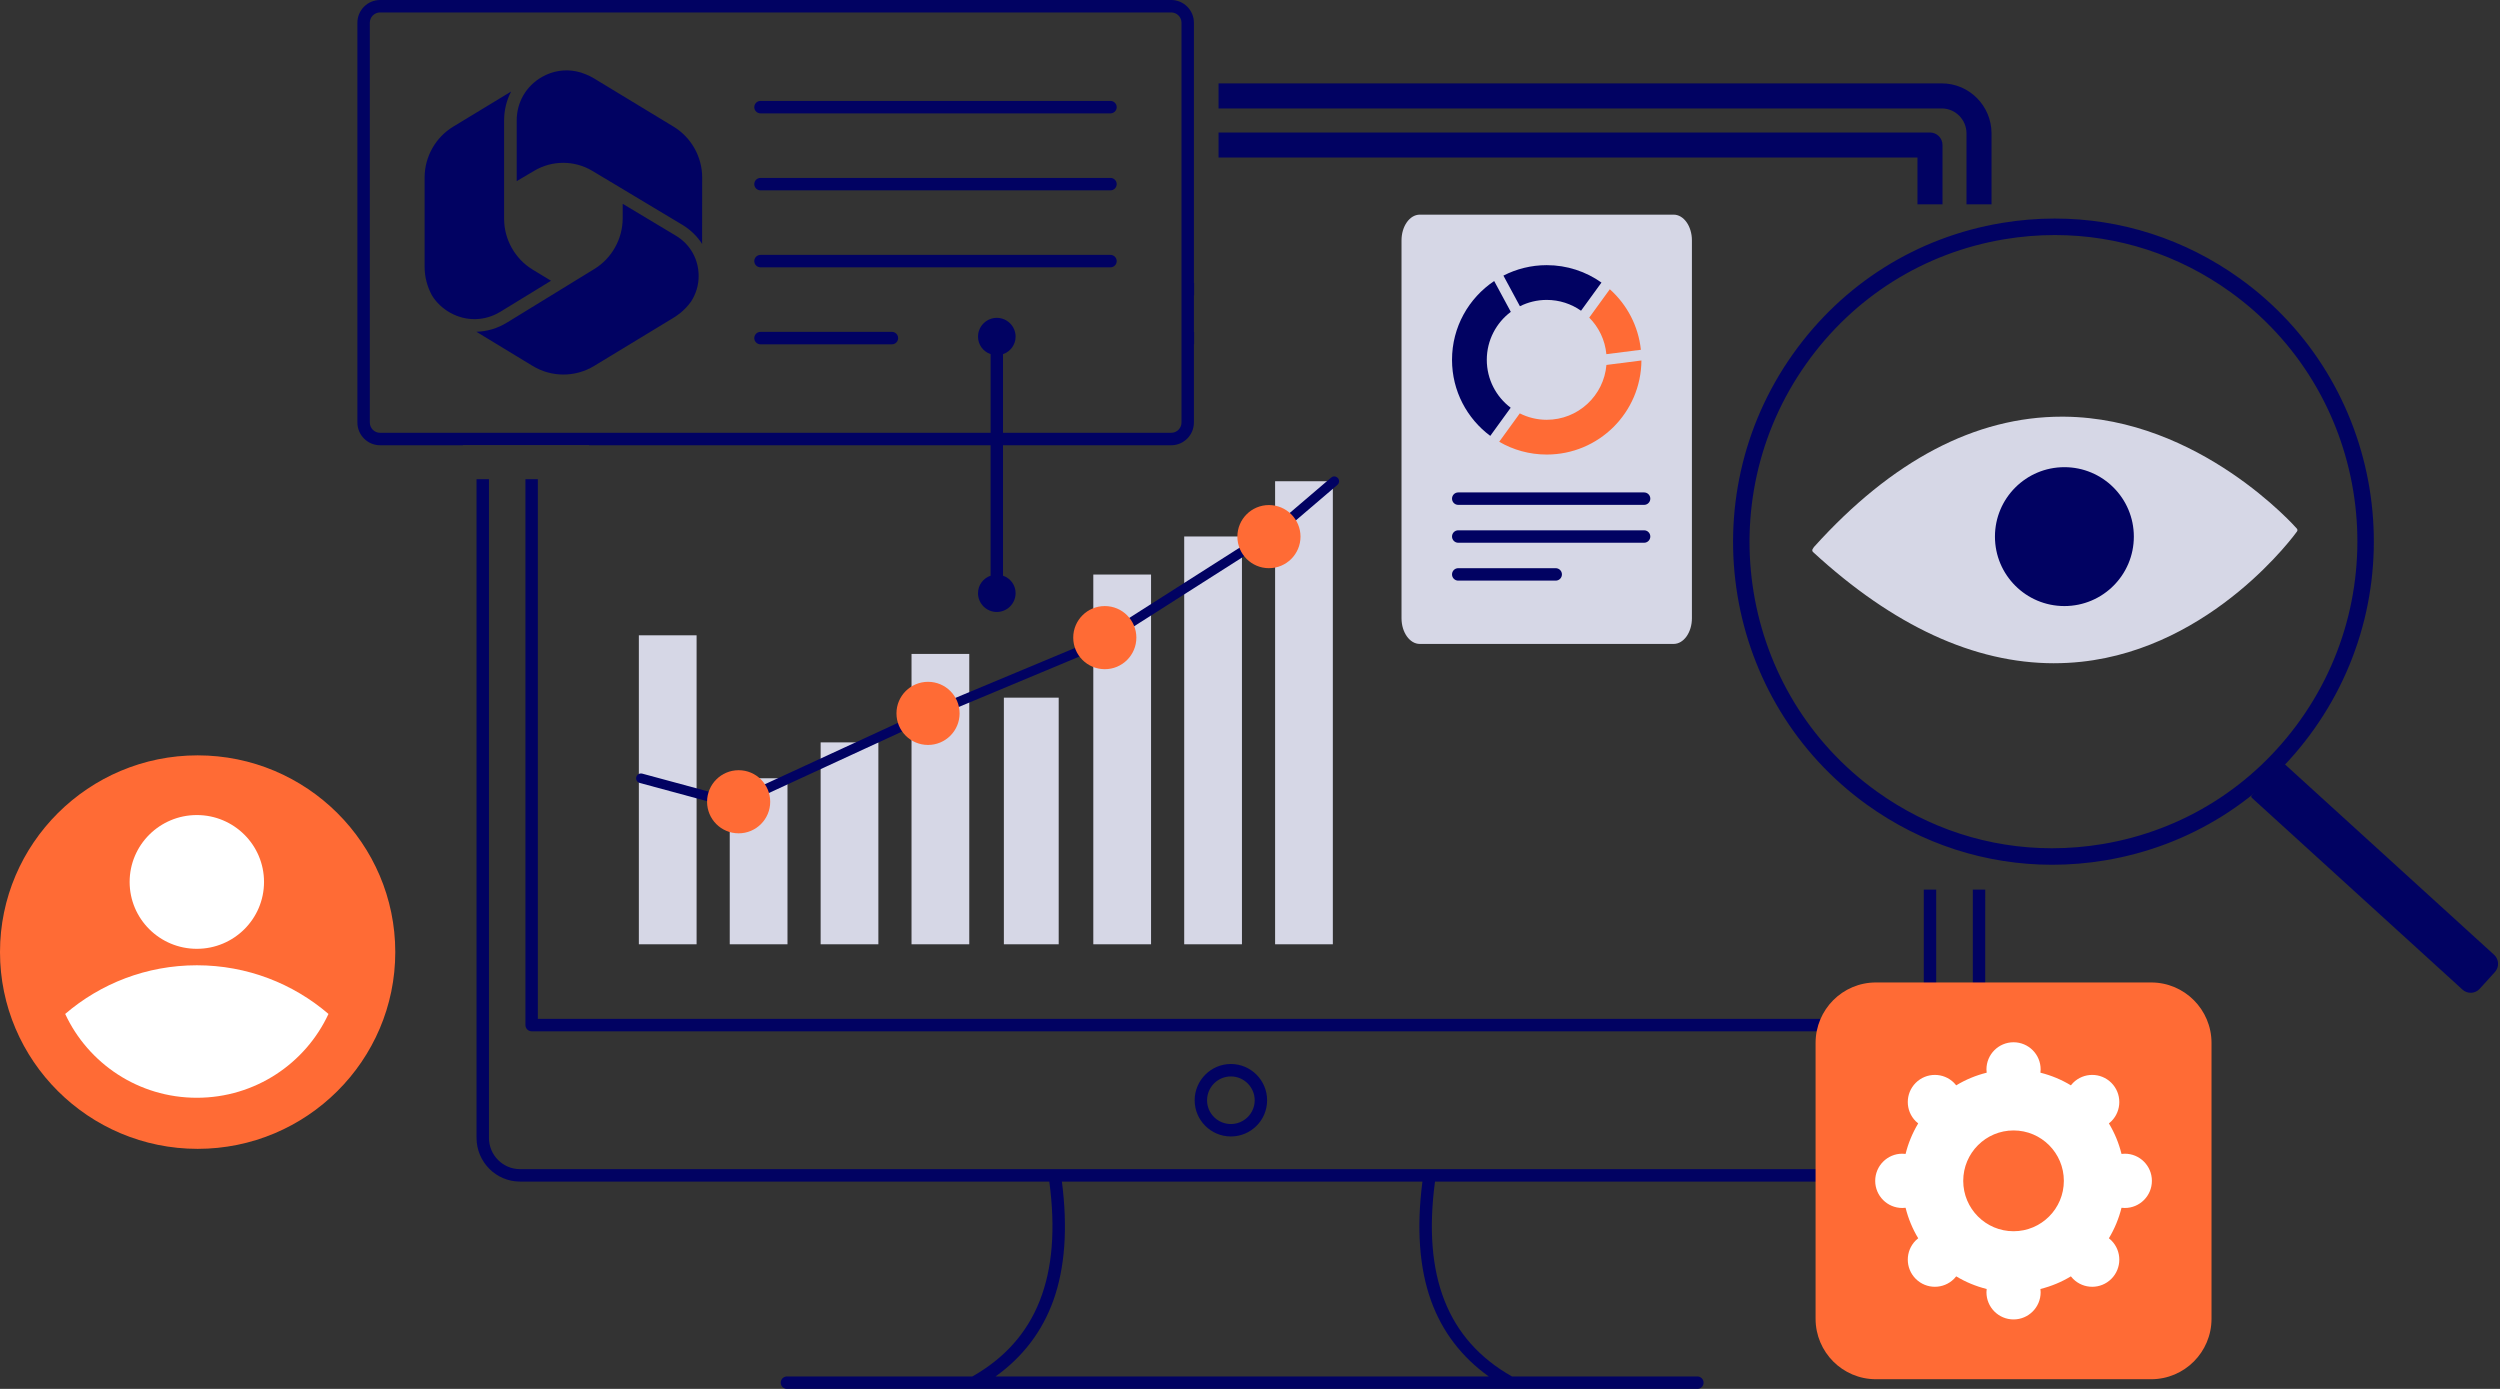 <?xml version="1.0" encoding="UTF-8"?> <svg xmlns="http://www.w3.org/2000/svg" width="198" height="110" viewBox="0 0 198 110" fill="none"><rect x="0" y="0" width="198" height="110" fill="#333333" stroke="none"/><g clip-path="url(#clip0_1018_17265)"><path d="M97.486 90.008C95.904 90.008 94.617 88.723 94.617 87.144C94.617 85.565 95.904 84.268 97.486 84.268C99.067 84.268 100.355 85.558 100.355 87.144C100.355 88.729 99.068 90.008 97.486 90.008ZM97.486 85.254C96.446 85.254 95.6 86.102 95.6 87.144C95.6 88.186 96.446 89.023 97.486 89.023C98.525 89.023 99.372 88.18 99.372 87.144C99.372 86.108 98.526 85.254 97.486 85.254Z" fill="#010262"></path><path d="M60.23 8.979C59.959 8.979 59.739 8.758 59.739 8.487C59.739 8.215 59.959 7.994 60.23 7.994H87.951C88.222 7.994 88.443 8.215 88.443 8.487C88.443 8.758 88.223 8.979 87.951 8.979H60.23Z" fill="#010262"></path><path d="M60.23 15.076C59.959 15.076 59.739 14.855 59.739 14.583C59.739 14.311 59.959 14.091 60.23 14.091H87.951C88.222 14.091 88.443 14.311 88.443 14.583C88.443 14.855 88.223 15.076 87.951 15.076H60.23Z" fill="#010262"></path><path d="M60.23 21.173C59.959 21.173 59.739 20.952 59.739 20.68C59.739 20.408 59.959 20.188 60.23 20.188H87.951C88.222 20.188 88.443 20.408 88.443 20.68C88.443 20.952 88.223 21.173 87.951 21.173H60.23Z" fill="#010262"></path><path d="M60.23 27.27C59.959 27.27 59.739 27.049 59.739 26.777C59.739 26.505 59.959 26.284 60.23 26.284H70.641C70.912 26.284 71.132 26.505 71.132 26.777C71.132 27.049 70.912 27.27 70.641 27.27H60.23Z" fill="#010262"></path><path d="M162.682 52.529C156.361 52.529 149.951 49.574 143.592 43.721C143.525 43.66 143.513 43.559 143.562 43.483L143.658 43.335C143.664 43.327 143.67 43.319 143.676 43.312C149.844 36.469 156.448 33 163.304 33C163.371 33 163.438 33 163.506 33.001C174.203 33.107 181.835 41.778 181.911 41.866C181.967 41.93 181.972 42.024 181.922 42.094C181.858 42.186 175.311 51.296 164.829 52.414C164.115 52.49 163.398 52.528 162.681 52.528L162.682 52.529Z" fill="#D6D7E6"></path><path d="M42.188 21.354C40.794 20.508 39.925 18.966 39.925 17.329V9.538C39.925 8.722 40.12 7.941 40.479 7.25L35.897 10.029C34.498 10.875 33.629 12.417 33.629 14.054V21.139C33.629 21.935 33.839 22.711 34.208 23.392C34.553 23.953 35.043 24.423 35.647 24.763C36.911 25.474 38.4 25.444 39.634 24.689L43.641 22.235L42.187 21.354L42.188 21.354ZM53.534 18.67L49.317 16.142V17.288C49.317 18.915 48.458 20.457 47.074 21.303L40.16 25.544C39.4 26.01 38.566 26.255 37.726 26.275L42.188 28.983C42.938 29.439 43.782 29.664 44.621 29.664C45.461 29.664 46.305 29.439 47.055 28.983L51.591 26.23L53.35 25.163C53.485 25.083 53.615 24.993 53.74 24.893C53.78 24.868 53.82 24.838 53.854 24.813C54.179 24.548 54.469 24.247 54.709 23.917C54.719 23.902 54.729 23.887 54.739 23.872C55.124 23.276 55.339 22.575 55.333 21.839C55.328 20.528 54.659 19.341 53.535 18.67H53.534ZM53.344 10.029L48.563 7.13L47.054 6.214C46.844 6.084 46.624 5.979 46.4 5.888C46.155 5.783 45.9 5.703 45.645 5.653C44.726 5.463 43.767 5.613 42.917 6.099C41.668 6.815 40.923 8.097 40.923 9.538V14.345L42.322 13.519C43.741 12.683 45.5 12.688 46.914 13.534L54.048 17.809C54.693 18.2 55.222 18.716 55.607 19.321L55.612 14.054C55.612 12.417 54.743 10.875 53.343 10.029H53.344Z" fill="#010262"></path><path d="M112.449 17C111.65 17 111 17.914 111 19.038V48.962C111 50.086 111.65 51 112.449 51H132.551C133.35 51 134 50.086 134 48.962V19.038C134 17.914 133.35 17 132.551 17H112.449Z" fill="#D6D7E6"></path><path d="M178.34 62.974L180.636 60.442C180.693 60.38 180.79 60.375 180.852 60.432L197.533 75.62C197.926 75.978 197.955 76.589 197.598 76.982L196.391 78.314C196.033 78.708 195.424 78.737 195.031 78.379L178.351 63.191C178.288 63.134 178.284 63.036 178.34 62.974L178.34 62.974Z" fill="#010262"></path><path d="M115.492 39.986C115.221 39.986 115 39.765 115 39.493C115 39.221 115.22 39 115.492 39H130.213C130.484 39 130.705 39.221 130.705 39.493C130.705 39.765 130.484 39.986 130.213 39.986H115.492Z" fill="#010262"></path><path d="M115.492 42.986C115.221 42.986 115 42.765 115 42.493C115 42.221 115.22 42 115.492 42H130.213C130.484 42 130.705 42.221 130.705 42.493C130.705 42.765 130.484 42.986 130.213 42.986H115.492Z" fill="#010262"></path><path d="M115.492 45.986C115.221 45.986 115 45.765 115 45.493C115 45.221 115.22 45 115.492 45H123.213C123.484 45 123.705 45.221 123.705 45.493C123.705 45.765 123.484 45.986 123.213 45.986H115.492Z" fill="#010262"></path><path d="M15.653 90.989C7.022 90.989 0 83.998 0 75.406C0 66.813 7.022 59.824 15.653 59.824C24.285 59.824 31.306 66.814 31.306 75.406C31.306 83.998 24.284 90.989 15.653 90.989Z" fill="#FF6B35"></path><path d="M15.589 76.45C11.604 76.45 7.961 77.902 5.163 80.304C6.982 84.223 10.966 86.943 15.589 86.943C20.212 86.943 24.196 84.223 26.015 80.304C23.217 77.902 19.574 76.45 15.589 76.45Z" fill="white"></path><path d="M15.589 75.146C18.529 75.146 20.911 72.775 20.911 69.849C20.911 66.924 18.529 64.552 15.589 64.552C12.65 64.552 10.267 66.924 10.267 69.849C10.267 72.775 12.65 75.146 15.589 75.146Z" fill="white"></path><path d="M162.74 18.616C167.736 18.616 172.545 20.176 176.647 23.127C187.447 30.895 189.943 46.086 182.212 56.989C178.457 62.284 172.885 65.785 166.52 66.849C165.198 67.07 163.855 67.182 162.53 67.182C157.532 67.182 152.722 65.623 148.621 62.671C137.821 54.903 135.325 39.712 143.056 28.808C146.81 23.513 152.383 20.012 158.748 18.949C160.069 18.728 161.412 18.616 162.739 18.616H162.74ZM162.738 17.309C161.343 17.309 159.937 17.425 158.533 17.66C151.824 18.78 145.949 22.471 141.992 28.052C133.847 39.539 136.479 55.547 147.86 63.733C152.202 66.856 157.293 68.489 162.53 68.489C163.925 68.489 165.331 68.373 166.735 68.138C173.444 67.017 179.318 63.327 183.275 57.746C191.421 46.259 188.789 30.252 177.408 22.065C173.066 18.941 167.975 17.309 162.739 17.309H162.738Z" fill="#010262"></path><path d="M78.947 48.469C78.126 48.469 77.458 47.8 77.458 46.977C77.458 46.347 77.861 45.801 78.455 45.594V35.264H46.655V35.249H36.654V35.264H30.103C29.112 35.264 28.306 34.456 28.306 33.463V1.8C28.306 0.808 29.112 0 30.103 0H92.76C93.751 0 94.558 0.808 94.558 1.8V22.398H94.574V23.383H94.558V26.288H94.574V27.274H94.558V33.463C94.558 34.456 93.751 35.264 92.76 35.264H79.439V45.594C80.034 45.801 80.436 46.347 80.436 46.977C80.436 47.8 79.768 48.469 78.947 48.469H78.947ZM92.76 34.278C93.209 34.278 93.574 33.912 93.574 33.463V1.8C93.574 1.351 93.209 0.985 92.76 0.985H30.103C29.654 0.985 29.29 1.351 29.29 1.8V33.463C29.29 33.913 29.654 34.278 30.103 34.278H78.456V28.049C77.861 27.843 77.459 27.296 77.459 26.665C77.459 25.843 78.127 25.174 78.948 25.174C79.769 25.174 80.436 25.843 80.436 26.665C80.436 27.295 80.034 27.842 79.439 28.049V34.278H92.761L92.76 34.278Z" fill="#010262"></path><path d="M42.105 81.679H152.855C153.126 81.679 153.347 81.458 153.347 81.186V70.455H152.364V80.694H42.597V37.95H41.614V81.186C41.614 81.458 41.834 81.679 42.105 81.679Z" fill="#010262"></path><path d="M157.23 71.137V70.455H156.247V90.121C156.247 91.485 155.144 92.596 153.788 92.596H41.184C39.828 92.596 38.725 91.486 38.725 90.121V37.95H37.742V90.121C37.742 92.029 39.286 93.581 41.184 93.581H83.105C84.107 101.073 82.113 106.123 77.012 109.015H62.326C62.055 109.015 61.834 109.236 61.834 109.508C61.834 109.78 62.054 110 62.326 110H134.433C134.704 110 134.924 109.78 134.924 109.508C134.924 109.236 134.704 109.015 134.433 109.015H119.746C114.646 106.123 112.652 101.073 113.653 93.581H153.788C155.686 93.581 157.229 92.029 157.229 90.121V72.123H157.232V71.355L157.229 71.138L157.23 71.137ZM78.848 109.015C81.004 107.472 82.539 105.458 83.418 103.018C84.349 100.431 84.578 97.257 84.101 93.581H112.657C112.18 97.257 112.409 100.431 113.34 103.018C114.219 105.458 115.755 107.472 117.91 109.015H78.848H78.848Z" fill="#010262"></path><path d="M152.855 10.994H97.009V11.979H152.364V15.684H153.347V11.486C153.347 11.215 153.126 10.994 152.855 10.994L152.855 10.994Z" fill="#010262"></path><path d="M152.855 10.994H97.009V11.979H152.364V15.684H153.347V11.486C153.347 11.215 153.126 10.994 152.855 10.994L152.855 10.994Z" stroke="#010262"></path><path d="M153.788 7.104H97.009V8.089H153.788C155.144 8.089 156.246 9.199 156.246 10.564V15.685H157.229V10.564C157.229 8.656 155.685 7.104 153.788 7.104Z" fill="#010262"></path><path d="M153.788 7.104H97.009V8.089H153.788C155.144 8.089 156.246 9.199 156.246 10.564V15.685H157.229V10.564C157.229 8.656 155.685 7.104 153.788 7.104Z" stroke="#010262"></path><path d="M148.571 77.811H170.374C173.011 77.811 175.152 79.957 175.152 82.599V104.447C175.152 107.089 173.011 109.234 170.374 109.234H148.571C145.934 109.234 143.794 107.089 143.794 104.447V82.599C143.794 79.957 145.934 77.811 148.571 77.811Z" fill="#FF6B35"></path><path d="M148.516 93.523C148.516 94.71 149.476 95.672 150.662 95.672C150.75 95.672 150.837 95.665 150.922 95.655C151.136 96.517 151.475 97.331 151.922 98.072C151.854 98.125 151.788 98.181 151.725 98.244C150.887 99.083 150.887 100.444 151.725 101.283C152.563 102.123 153.922 102.123 154.76 101.283C154.823 101.221 154.879 101.155 154.932 101.087C155.672 101.534 156.483 101.874 157.345 102.088C157.334 102.174 157.327 102.261 157.327 102.349C157.327 103.536 158.288 104.499 159.473 104.499C160.658 104.499 161.619 103.536 161.619 102.349C161.619 102.261 161.612 102.174 161.602 102.088C162.463 101.874 163.274 101.534 164.014 101.087C164.068 101.155 164.124 101.221 164.186 101.283C165.024 102.123 166.383 102.123 167.221 101.283C168.059 100.444 168.059 99.083 167.221 98.244C167.158 98.181 167.092 98.125 167.024 98.072C167.47 97.33 167.81 96.517 168.024 95.655C168.11 95.665 168.196 95.672 168.284 95.672C169.469 95.672 170.43 94.71 170.43 93.523C170.43 92.336 169.47 91.373 168.284 91.373C168.196 91.373 168.11 91.38 168.024 91.391C167.811 90.528 167.471 89.715 167.024 88.974C167.092 88.921 167.158 88.864 167.221 88.802C168.059 87.963 168.059 86.601 167.221 85.762C166.383 84.923 165.024 84.923 164.186 85.762C164.124 85.825 164.068 85.891 164.014 85.959C163.274 85.511 162.463 85.172 161.602 84.957C161.612 84.871 161.619 84.785 161.619 84.696C161.619 83.509 160.658 82.547 159.473 82.547C158.288 82.547 157.327 83.509 157.327 84.696C157.327 84.785 157.334 84.871 157.345 84.957C156.483 85.171 155.672 85.511 154.932 85.959C154.879 85.891 154.822 85.824 154.76 85.762C153.922 84.923 152.563 84.923 151.725 85.762C150.887 86.601 150.887 87.963 151.725 88.802C151.788 88.864 151.854 88.921 151.922 88.974C151.476 89.715 151.136 90.528 150.922 91.391C150.837 91.38 150.75 91.373 150.662 91.373C149.477 91.373 148.516 92.336 148.516 93.523ZM155.488 93.523C155.488 91.318 157.272 89.531 159.473 89.531C161.673 89.531 163.457 91.318 163.457 93.523C163.457 95.727 161.673 97.514 159.473 97.514C157.272 97.514 155.488 95.727 155.488 93.523Z" fill="white"></path><path d="M55.17 50.316H50.597V74.787H55.17V50.316Z" fill="#D6D7E6"></path><path d="M62.369 61.639H57.796V74.787H62.369V61.639Z" fill="#D6D7E6"></path><path d="M69.567 58.797H64.994V74.787H69.567V58.797Z" fill="#D6D7E6"></path><path d="M76.766 51.791H72.193V74.787H76.766V51.791Z" fill="#D6D7E6"></path><path d="M83.849 55.255H79.507V74.787H83.849V55.255Z" fill="#D6D7E6"></path><path d="M91.163 45.504H86.59V74.787H91.163V45.504Z" fill="#D6D7E6"></path><path d="M98.362 42.489H93.789V74.787H98.362V42.489Z" fill="#D6D7E6"></path><path d="M105.561 38.114H100.988V74.787H105.561V38.114Z" fill="#D6D7E6"></path><path d="M58.169 64.026C58.136 64.026 58.104 64.021 58.071 64.013L50.662 62.008C50.459 61.953 50.338 61.742 50.393 61.539C50.438 61.373 50.59 61.257 50.761 61.257C50.795 61.257 50.828 61.261 50.861 61.27L58.135 63.239L72.796 56.474L86.787 50.629L101.134 41.491L105.427 37.824C105.495 37.765 105.583 37.732 105.674 37.732C105.786 37.732 105.892 37.782 105.964 37.867C106.03 37.944 106.062 38.043 106.054 38.145C106.046 38.247 105.999 38.339 105.921 38.406L101.608 42.09C101.594 42.102 101.579 42.113 101.564 42.122L87.168 51.291C87.151 51.303 87.13 51.313 87.109 51.322L73.102 57.174L58.328 63.991C58.278 64.014 58.224 64.026 58.168 64.026H58.169Z" fill="#010262"></path><path d="M87.5 53C88.881 53 90 51.881 90 50.5C90 49.119 88.881 48 87.5 48C86.119 48 85 49.119 85 50.5C85 51.881 86.119 53 87.5 53Z" fill="#FF6B35"></path><path d="M73.5 59C74.881 59 76 57.881 76 56.5C76 55.119 74.881 54 73.5 54C72.119 54 71 55.119 71 56.5C71 57.881 72.119 59 73.5 59Z" fill="#FF6B35"></path><path d="M58.5 66C59.881 66 61 64.881 61 63.5C61 62.119 59.881 61 58.5 61C57.119 61 56 62.119 56 63.5C56 64.881 57.119 66 58.5 66Z" fill="#FF6B35"></path><path d="M100.5 45C101.881 45 103 43.881 103 42.5C103 41.119 101.881 40 100.5 40C99.119 40 98 41.119 98 42.5C98 43.881 99.119 45 100.5 45Z" fill="#FF6B35"></path><circle cx="163.5" cy="42.5" r="5.5" fill="#010262"></circle><g clip-path="url(#clip1_1018_17265)"><path d="M122.5 23.753C123.512 23.753 124.448 24.07 125.218 24.609L126.836 22.379C125.611 21.511 124.116 21 122.5 21C121.264 21 120.098 21.3 119.07 21.829L120.378 24.254C121.017 23.935 121.738 23.753 122.5 23.753Z" fill="#010262"></path><path d="M118.029 34.522L119.646 32.292C118.497 31.426 117.754 30.05 117.754 28.5C117.754 26.949 118.501 25.565 119.656 24.699L118.339 22.258C116.326 23.604 115 25.897 115 28.5C115 30.967 116.191 33.155 118.029 34.522Z" fill="#010262"></path><path d="M129.958 27.702C129.757 25.803 128.848 24.114 127.497 22.908L125.867 25.155C126.621 25.913 127.119 26.924 127.225 28.05L129.958 27.702Z" fill="#FF6B35"></path><path d="M127.229 28.903C127.025 31.336 124.986 33.247 122.5 33.247C121.733 33.247 121.009 33.063 120.368 32.74L118.737 34.988C119.843 35.631 121.129 36 122.501 36C126.627 36 129.974 32.669 130.001 28.55L127.23 28.903H127.229Z" fill="#FF6B35"></path></g></g><defs><clipPath id="clip0_1018_17265"><rect width="197.847" height="110" fill="white"></rect></clipPath><clipPath id="clip1_1018_17265"><rect width="15" height="15" fill="white" transform="translate(115 21)"></rect></clipPath></defs></svg> 